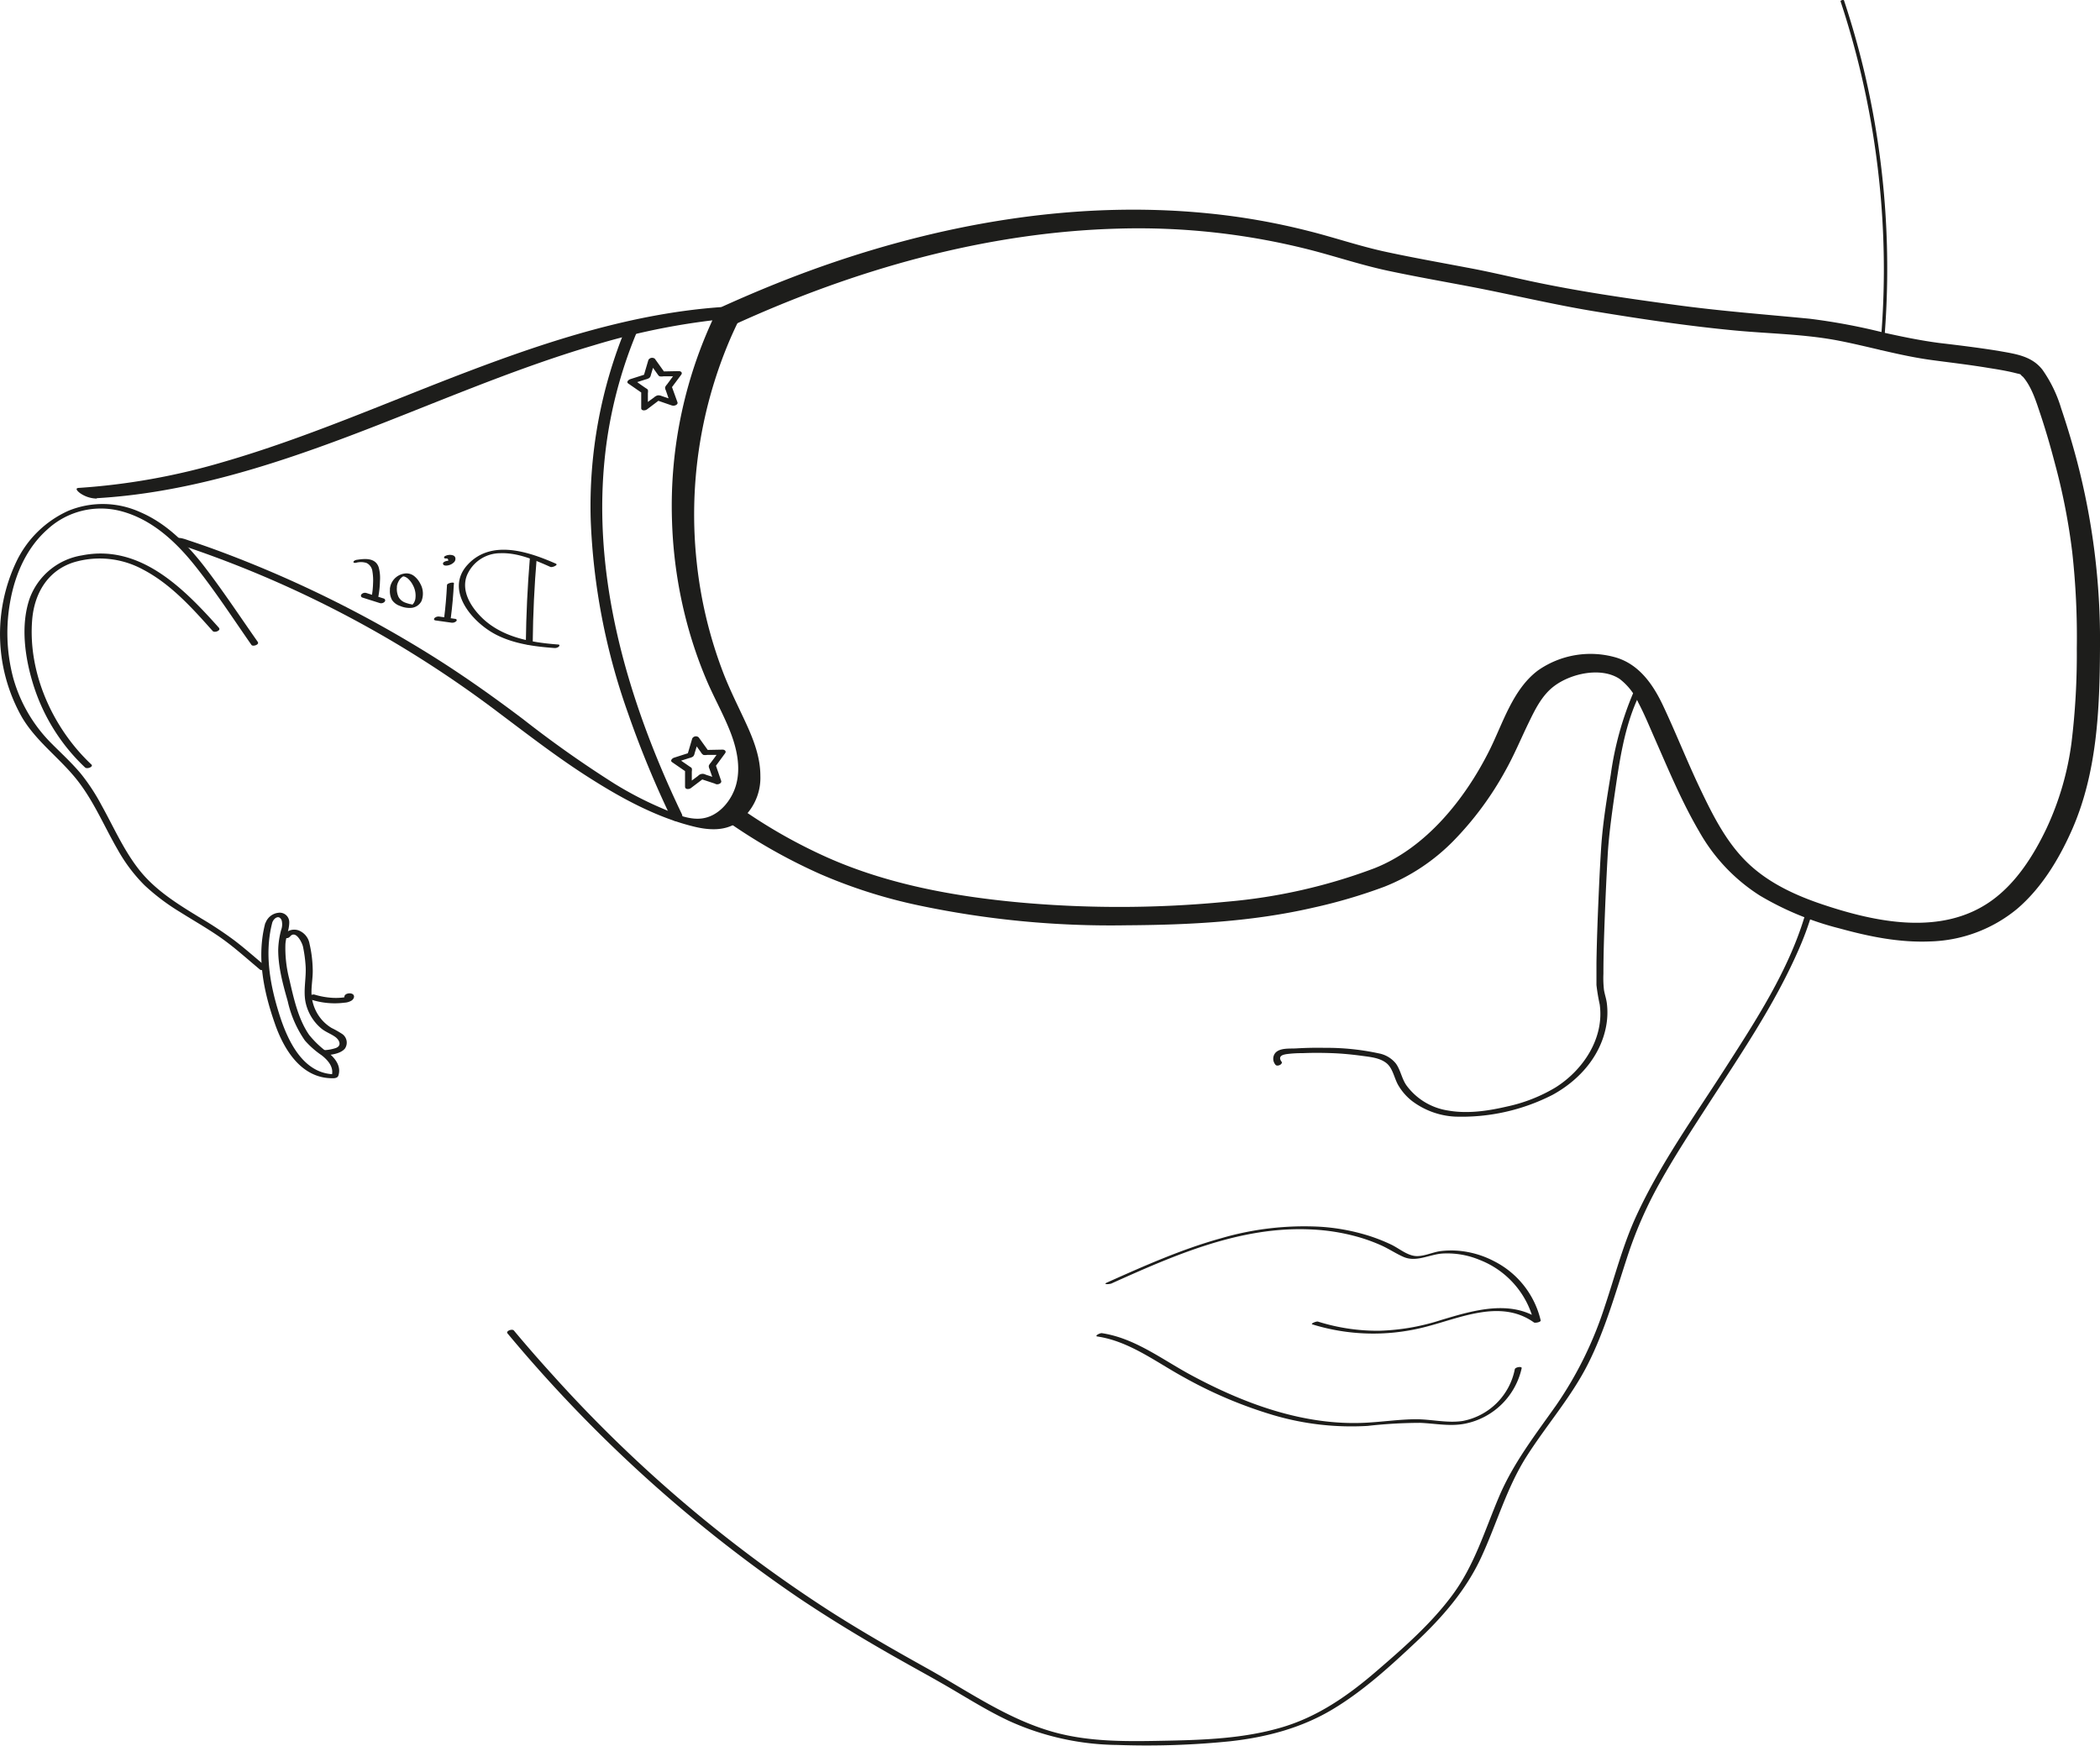 <svg xmlns="http://www.w3.org/2000/svg" viewBox="0 0 440.82 366.55"><defs><style>.cls-1{fill:#1d1d1b;}</style></defs><g id="Layer_2" data-name="Layer 2"><g id="Layer_1-2" data-name="Layer 1"><path class="cls-1" d="M65.32,209.88a16.15,16.15,0,0,0,7,.64,3.15,3.15,0,0,0,1.52-.47c.33-.24.64-.73.38-1.14-.46-.68-2.23-.32-1.88.6.26.68,1.7.28,1.45-.39l-.09.26-.28.22a.65.65,0,0,1-.41,0c-.18-.1-.23-.19-.14-.28s.05-.05,0,0l-.11,0c-.26,0-.53.09-.8.12a12.93,12.93,0,0,1-2,.07,16,16,0,0,1-3.88-.67,1,1,0,0,0-1,.27.45.45,0,0,0,.2.74Z"></path><path class="cls-1" d="M54.13,134.8c-3.75-5.34-7.35-10.81-11.35-16-3.6-4.62-7.86-8.92-13.32-11.26a19,19,0,0,0-15.1-.3A22.18,22.18,0,0,0,3.4,118a35.41,35.41,0,0,0,1.19,32.56c3,5.12,7.93,8.57,11.58,13.19,3.51,4.44,5.68,9.71,8.5,14.58a34.06,34.06,0,0,0,5.65,7.52,45.26,45.26,0,0,0,7.49,5.65c2.7,1.7,5.47,3.28,8.1,5.08,3.07,2.1,5.81,4.61,8.67,7,.42.35,1.77-.23,1.34-.58-2.26-1.86-4.45-3.83-6.78-5.6a80.51,80.51,0,0,0-7-4.63c-4.65-2.84-9.36-5.7-12.81-10-3.31-4.14-5.44-9.07-8-13.67A42,42,0,0,0,17,162.48c-1.86-2.24-4-4.19-6.07-6.27a31.33,31.33,0,0,1-8.19-14,37,37,0,0,1-.5-16.44c1.06-5.5,3.47-10.87,7.72-14.62a16.55,16.55,0,0,1,15.37-3.85c6.4,1.66,11.41,6.26,15.45,11.29,4.3,5.36,8.08,11.19,12,16.81.3.43,1.7-.07,1.34-.58Z"></path><path class="cls-1" d="M46,131.86c-7.41-8.31-16.58-17.69-28.81-15.25a14.06,14.06,0,0,0-11,9.14c-1.93,5.72-.93,12.52.85,18.16a40.42,40.42,0,0,0,10.81,17.22c.45.42,1.82-.16,1.34-.61-8.1-7.61-13.37-19.21-12.43-30.45.47-5.52,3.27-10.26,8.69-12A19,19,0,0,1,30,119.57c5.84,3.05,10.32,8.06,14.64,12.91.4.46,1.78-.11,1.33-.62Z"></path><path class="cls-1" d="M269,222.91a2.07,2.07,0,0,1-.28-.58c-.1-.73.69-.89,1.27-1a23.78,23.78,0,0,1,3.38-.21c2.11-.09,4.23-.08,6.34,0s4.18.29,6.26.57c1.68.23,3.6.4,5,1.47s1.66,3.11,2.5,4.61a11.68,11.68,0,0,0,2.92,3.38,16.35,16.35,0,0,0,9,3.29,41.89,41.89,0,0,0,20.52-4.57c5.65-3.09,10.22-8.25,11.3-14.76a15.5,15.5,0,0,0,.09-4.46c-.12-.95-.44-1.84-.6-2.78a22,22,0,0,1-.12-3.44c0-4.16.15-8.33.31-12.5s.35-8.17.58-12.26.81-8.3,1.4-12.44c1-6.81,1.93-13.85,4.73-20.2l.55-1.23c.34-.74-1.12-.72-1.38-.15a67.44,67.44,0,0,0-4.65,17c-.82,5-1.65,10-2,15.07-.24,3.65-.41,7.31-.57,11-.19,4.46-.36,8.93-.43,13.4,0,1.57,0,3.14,0,4.7a40.45,40.45,0,0,0,.68,4.06c1,7.11-3.49,13.82-9.31,17.46a33.38,33.38,0,0,1-10.23,4c-3.95.92-8.22,1.54-12.25.83a13.31,13.31,0,0,1-8.77-5.28c-1-1.42-1.22-3.18-2.2-4.56a6,6,0,0,0-3.59-2.16A51.67,51.67,0,0,0,278.07,220q-3-.06-6,.12c-1.29.08-3.32-.15-4.32.9a1.93,1.93,0,0,0-.05,2.48c.29.55,1.68,0,1.32-.63Z"></path><path class="cls-1" d="M233.17,269.54c13.33-6,27.31-12.18,42.24-11.4a43,43,0,0,1,9.89,1.63,36.45,36.45,0,0,1,4.65,1.71c1.6.72,3.07,1.72,4.67,2.42,2.7,1.17,5.42-.52,8.16-.71a17.69,17.69,0,0,1,7.8,1.33A18.65,18.65,0,0,1,322,277.61l1.41-.45c-6.26-4.46-14.28-2-20.94,0a46.3,46.3,0,0,1-12.94,2.24,41.61,41.61,0,0,1-12.87-1.92c-.34-.1-1.63.44-1.19.58a43.34,43.34,0,0,0,23,.72C306,277,314.8,272.52,322,277.66c.23.16,1.49-.06,1.41-.44a18.72,18.72,0,0,0-9.76-12.41,19.79,19.79,0,0,0-7.47-2.2,18.27,18.27,0,0,0-3.77.07c-1.75.22-3.84,1.29-5.56,1s-3.27-1.62-4.78-2.35a37.23,37.23,0,0,0-4.79-1.89,43.28,43.28,0,0,0-10.09-1.87A62.09,62.09,0,0,0,256.26,260c-8.26,2.3-16.11,5.8-23.93,9.3-.87.39.48.37.84.21Z"></path><path class="cls-1" d="M230.38,280.61c6.69,1,12.3,5.37,18.1,8.54a92.13,92.13,0,0,0,18.93,8,57.9,57.9,0,0,0,19.67,2.23,99.71,99.71,0,0,1,11.05-.64c3.22.13,6.4.82,9.59.13a15.24,15.24,0,0,0,11.7-11.6c.09-.47-1.35-.23-1.44.21a13.76,13.76,0,0,1-10.92,10.86c-3.3.51-6.7-.39-10-.36s-6.89.55-10.33.73c-13,.68-25.61-4-36.87-10.09-6-3.25-11.68-7.68-18.55-8.71-.41-.06-1.69.6-.91.71Z"></path><path class="cls-1" d="M55.66,193.9c-1.81,7-.33,14.23,2,20.9,1.91,5.59,5.66,11.75,12.35,11.58.35,0,.87-.12,1-.5.65-1.84-.48-3.51-1.86-4.65a20,20,0,0,1-4.26-3.95c-2.33-3.38-3.26-7.79-4.17-11.73a26.18,26.18,0,0,1-.81-7.27c.09-1.58.81-3.08.81-4.64a2,2,0,0,0-2.26-2,3.26,3.26,0,0,0-2.77,2.28c-.17.49,1.28.31,1.45-.18.32-1,1.49-1.79,2-.46a3.48,3.48,0,0,1-.13,2,17.48,17.48,0,0,0-.61,4.14c0,3.68,1,7.28,2,10.8A23.23,23.23,0,0,0,64,218.46a18.42,18.42,0,0,0,3.5,3.09c1.4,1.09,2.74,2.63,2.07,4.51l1-.51c-6.8.17-10.11-6.88-11.87-12.37-2-6.26-3.24-13-1.55-19.46C57.24,193.19,55.79,193.4,55.66,193.9Z"></path><path class="cls-1" d="M60.84,196.69c1.18-1.56,2.55,1.14,2.76,2.06a27.89,27.89,0,0,1,.53,3.76c.25,2.71-.56,5.47.06,8.14a9.83,9.83,0,0,0,3.25,5.28c.9.75,2,1.11,2.92,1.77s1.44,1.88.1,2.35a8.89,8.89,0,0,1-2.23.43c-.83.05-1.1,1.17-.11,1.1,1.32-.09,3.36-.31,4.28-1.42a2.21,2.21,0,0,0-.6-3.09,20.89,20.89,0,0,0-2.21-1.25,8.77,8.77,0,0,1-2-1.67,8.94,8.94,0,0,1-2.12-4.61c-.29-2,.26-4.09.17-6.13a25.56,25.56,0,0,0-.66-5.23,3.67,3.67,0,0,0-2.29-2.83,2.78,2.78,0,0,0-3.1.88c-.56.74.8,1,1.22.46Z"></path><path class="cls-1" d="M378.91,192.1c-3.45,11.68-10.4,22.27-16.92,32.43s-13.49,19.88-18.49,30.72c-2.82,6.1-4.49,12.68-6.62,19a79.23,79.23,0,0,1-10.22,20.8c-4.39,6.22-9,12.14-12,19.22s-5.13,14.29-9.7,20.51c-4.46,6.06-10.24,11.11-15.91,16-6.07,5.25-12.57,9.79-20.36,12-7.55,2.17-15.47,2.52-23.28,2.68-8.11.16-16.42.4-24.31-1.82-9.7-2.72-18-8.65-26.76-13.51-6.81-3.79-13.57-7.66-20.14-11.86a287.71,287.71,0,0,1-58.33-49.74q-4.1-4.51-8-9.18c-.36-.42-1.75.11-1.34.6a296.57,296.57,0,0,0,61.06,55.49c7.23,4.86,14.71,9.34,22.31,13.6,2.61,1.47,5.24,2.91,7.84,4.4,4.71,2.69,9.25,5.64,14.18,7.93a56.26,56.26,0,0,0,22.7,5,172.61,172.61,0,0,0,23.63-.78c7.58-.84,15-2.79,21.56-6.75,6.41-3.85,12.07-9.05,17.51-14.16s10.42-10.81,13.6-17.7c3.29-7.09,5.34-14.63,9.58-21.27s9.31-12.36,12.82-19.3,5.72-14.71,8.17-22.21a86.46,86.46,0,0,1,6.91-15.85c3-5.4,6.41-10.63,9.77-15.83,6.93-10.73,14.29-21.43,19.41-33.18a64.48,64.48,0,0,0,2.76-7.48c.17-.58-1.29-.39-1.45.15Z"></path><path class="cls-1" d="M395.37,73.21a179.76,179.76,0,0,0-3.84-57.34q-1.86-8-4.45-15.79c-.07-.2-.79,0-.72.2a179.65,179.65,0,0,1,9.09,56.23q0,8.41-.8,16.81c0,.23.7.09.72-.11Z"></path><path class="cls-1" d="M20.31,104.6c18.27-1.06,35.87-6.58,52.89-13s33.87-13.92,51.44-19.1A144.41,144.41,0,0,1,155,66.71l-4.24-2a93.17,93.17,0,0,0-9.69,44.8,94.33,94.33,0,0,0,3.47,22.53,90.19,90.19,0,0,0,3.82,10.86c1.52,3.55,3.42,6.93,4.85,10.52s2.38,7.7,1.26,11.52c-.95,3.23-3.64,6.47-7.14,6.9-2.78.35-5.7-1-8.2-2.06a74.52,74.52,0,0,1-10.16-5.25A232,232,0,0,1,109.81,151c-6.41-4.84-12.94-9.47-19.77-13.71a246,246,0,0,0-44.77-21.86q-2.87-1.05-5.76-2c-.41-.14-2.34-.89-2.59-.2s1.77,1.44,2.09,1.55a230.72,230.72,0,0,1,45.36,21.06,236.74,236.74,0,0,1,20.4,13.86c6.42,4.82,12.77,9.74,19.57,14,6.58,4.16,13.87,8.06,21.5,9.89,2.91.69,6.14.91,8.77-.78a11.51,11.51,0,0,0,5-9.93c0-3.89-1.41-7.54-3-11s-3.43-7.06-4.83-10.73a91.72,91.72,0,0,1-5.52-23A93.55,93.55,0,0,1,153,71.82c.76-1.81,1.59-3.58,2.47-5.33.52-1-3.67-2-4.24-2-18.27,1.31-35.84,7-52.86,13.46S64.47,91.91,46.87,97a139.1,139.1,0,0,1-30.35,5.44c-1.1.07.19,1.06.5,1.24a6.3,6.3,0,0,0,3.29,1Z"></path><path class="cls-1" d="M154.05,68.2C179.37,56.62,206.81,48.75,234.77,48a145.71,145.71,0,0,1,40.79,4.6c5.35,1.41,10.55,3.14,16,4.29,5.57,1.18,11.17,2.17,16.76,3.23,8.85,1.68,17.57,3.8,26.47,5.26,9.72,1.6,19.51,3.07,29.33,4,7.26.69,14.73.76,21.91,2.16,6.51,1.27,12.91,3.18,19.5,4.06,4,.54,8,1,12,1.67,1.78.28,3.56.57,5.32,1l1,.25c-.7-.19.14,0,.31.11s1,.39,0,0c.24.11-.26-.37,0,0s.42.39.59.6c1.79,2.15,2.69,5.16,3.57,7.77,1.12,3.36,2.11,6.77,3,10.18A132.3,132.3,0,0,1,435,116a161.68,161.68,0,0,1,.95,20.17A152.65,152.65,0,0,1,434.83,156a61.2,61.2,0,0,1-5.27,18c-2.71,5.67-6.36,11.43-11.55,15.13-10.4,7.42-24.2,4.53-35.42.77-5.31-1.78-10.6-4.17-14.84-7.91-5-4.39-8.05-10.48-10.86-16.38s-5.08-11.71-7.8-17.48c-2.07-4.38-4.94-8.56-9.8-10.06a19.23,19.23,0,0,0-16.47,2.71c-5.31,4-7.33,11.1-10.2,16.83-5.11,10.18-13.29,20.44-24.17,24.71a116,116,0,0,1-30.93,7,232.62,232.62,0,0,1-43.2.18c-13.85-1.26-27.93-3.8-40.7-9.49a109.75,109.75,0,0,1-17.25-9.68,2.68,2.68,0,0,0-3.35.13c-.83,1-.08,2.21.8,2.8a116.7,116.7,0,0,0,18.44,10.29,107.56,107.56,0,0,0,20.53,6.53,194.82,194.82,0,0,0,43.75,4.19c13.13-.08,26.35-.75,39.17-3.71a111.2,111.2,0,0,0,14.87-4.38,41.86,41.86,0,0,0,14.49-9.6,67.56,67.56,0,0,0,11-14.89c1.77-3.17,3.16-6.52,4.74-9.79,1.37-2.82,2.79-5.82,5.34-7.78,3.53-2.72,9.94-4.16,13.84-1.57a13,13,0,0,1,3.93,5c1.3,2.46,2.35,5.06,3.48,7.61,2.89,6.57,5.65,13.22,9.29,19.43a38,38,0,0,0,12.71,13.43,62.64,62.64,0,0,0,16.8,6.92c6.21,1.71,12.53,3,19,2.72a29.91,29.91,0,0,0,18.19-6.81c5.08-4.32,8.73-10.32,11.43-16.36,5.41-12.1,5.94-25.54,6-38.59a148.49,148.49,0,0,0-5-39.75c-.94-3.5-2-7-3.15-10.4a28,28,0,0,0-3.91-8.09c-2.3-3-5.83-3.36-9.32-4C415.32,73,411.17,72.49,407,72c-3.86-.51-7.62-1.29-11.43-2.13a129.34,129.34,0,0,0-15.71-2.95C370.42,66,361,65.3,351.56,64c-10.17-1.37-20.37-2.85-30.4-5-4.4-.95-8.76-2-13.19-2.81-5.71-1.09-11.45-2.1-17.13-3.33-5.5-1.19-10.73-3-16.2-4.37a142.09,142.09,0,0,0-21-3.69c-28.33-2.84-57,2.32-83.55,12-6.57,2.4-13,5.09-19.39,8-1.13.52-.8,2-.1,2.75a3,3,0,0,0,3.44.59Z"></path><path class="cls-1" d="M131.4,68.76A98.19,98.19,0,0,0,124,109.18a136.23,136.23,0,0,0,7.82,40.53,209.07,209.07,0,0,0,9.07,22c.62,1.29,2.91.62,2.22-.82-11.66-24.37-19.66-51.7-15.64-78.91a94,94,0,0,1,6.22-22.27c.56-1.33-1.77-2.25-2.33-.91Z"></path><path class="cls-1" d="M116.74,118.37c-5.68-2.5-13.53-5.21-18.53.14s.94,12.26,6.09,14.83c3.73,1.86,7.93,2.41,12,2.71a1.32,1.32,0,0,0,1-.28c.15-.18.24-.42-.12-.45-6-.44-12.4-1.6-16.67-6.3-2-2.19-3.64-5.2-2.51-8.18a7.61,7.61,0,0,1,7-4.69c3.68-.14,7.24,1.42,10.54,2.88.39.17,1.72-.42,1.16-.66Z"></path><path class="cls-1" d="M110.59,135c.28,0,1.63-.54,1-.54-.28,0-1.63.54-1,.54Z"></path><path class="cls-1" d="M111.22,117.26q-.73,8.85-.84,17.73c0,.61,1.44.31,1.45-.18q.09-8.88.84-17.73c0-.6-1.41-.33-1.45.18Z"></path><path class="cls-1" d="M95.28,122.68v-.25c0-.28-1.43,0-1.45.39-.12,2.4-.32,4.79-.63,7.16,0,.37,1.38.11,1.43-.25.32-2.42.53-4.86.65-7.3l-1.45.39v.25c0,.27,1.48,0,1.45-.39Z"></path><path class="cls-1" d="M93.76,117.26h.06c-.12,0,0,0,0,0l.12,0-.13,0a.51.51,0,0,1,.17.07l-.09-.06a.49.49,0,0,1,.16.16l-.05-.08a.57.57,0,0,1,.09.36v-.09A.8.8,0,0,1,94,118l.06-.09a1,1,0,0,1-.15.2L94,118l-.07.06,0,0,.07,0-.08,0,.11,0-.06,0-.08,0,.13,0,0,0H94c.2,0-.07,0,.13,0s-.06,0,.11,0,0,0,0,0l.13,0,0,0,.09,0a.13.13,0,0,1-.07-.06l.05.08a.24.24,0,0,1,0-.12V118c0-.12,0-.18-.14-.23a.93.93,0,0,0-.47,0,1.55,1.55,0,0,0-.55.18l-.13.09a.45.45,0,0,0-.15.19c-.09.63.77.55,1.16.45a2.43,2.43,0,0,0,1.14-.63,1,1,0,0,0,.3-.79.71.71,0,0,0-.44-.63,2,2,0,0,0-1.11-.09,1.55,1.55,0,0,0-.55.18c-.09,0-.26.16-.28.28-.06.3.43.27.61.25Z"></path><path class="cls-1" d="M81.87,123.67a3.88,3.88,0,0,0,.42,2.3A3.28,3.28,0,0,0,84,127.23a4.93,4.93,0,0,0,2.42.39,2.66,2.66,0,0,0,2.05-1.41,4.24,4.24,0,0,0-.25-3.67A4.86,4.86,0,0,0,87,121a2.61,2.61,0,0,0-2.08-.58,3.59,3.59,0,0,0-3.08,3.26c0,.25,1.41.08,1.45-.39a3.31,3.31,0,0,1,.56-1.54,2.57,2.57,0,0,1,.47-.52l.2-.15.12-.06c-.12,0,0,0,0,0s-.18,0,0,0h.06a1.31,1.31,0,0,1,.34.09,2.43,2.43,0,0,1,.73.5,4.64,4.64,0,0,1,.9,1.24,4.57,4.57,0,0,1,.5,3,2.91,2.91,0,0,1-.27.69,2,2,0,0,1-.17.23,1.12,1.12,0,0,1-.18.2c-.06,0-.19.06,0,0,.4,0,0,0-.11-.06s-.28-.06-.42-.09c-.31-.08-.61-.17-.91-.28a2.65,2.65,0,0,1-1.47-1.24,4,4,0,0,1-.31-2.1C83.34,123,81.9,123.21,81.87,123.67Z"></path><path class="cls-1" d="M74.79,118.14a3.92,3.92,0,0,1,2.15.06,2.25,2.25,0,0,1,1.23,1.73,11.52,11.52,0,0,1,.14,2.56,18.62,18.62,0,0,1-.33,3c-.08.43,1.36.18,1.44-.22a20.29,20.29,0,0,0,.34-3.3,8.47,8.47,0,0,0-.26-2.84c-.65-2-2.78-1.87-4.46-1.61-.23,0-.78.16-.84.44s.46.22.59.2Z"></path><path class="cls-1" d="M76.07,125.46l3.66,1.16a1,1,0,0,0,1-.27.41.41,0,0,0-.18-.69l-3.66-1.16a1,1,0,0,0-1,.27.41.41,0,0,0,.18.69Z"></path><path class="cls-1" d="M91.39,130.26l3.34.47a1.24,1.24,0,0,0,1-.27.28.28,0,0,0-.14-.52l-3.34-.48a1.24,1.24,0,0,0-1,.27c-.08.09-.18.2-.14.32a.34.34,0,0,0,.28.21Z"></path><path class="cls-1" d="M141.87,84.14l-1.81-.6-1.16-.39a1.7,1.7,0,0,0-.83-.14,1.73,1.73,0,0,0-.76.42l-1,.73-1.53,1.16,1.22.28V82.53a1.87,1.87,0,0,0,0-.67c-.09-.18-.36-.31-.52-.42l-1-.69L133,79.68l-.42.92,1.82-.58,1.1-.35a2.61,2.61,0,0,0,.79-.31,1.09,1.09,0,0,0,.34-.65l.34-1.14.56-1.83-1.36.23,1.12,1.56.67.94c.15.2.27.44.51.54a2,2,0,0,0,.78,0l1.19,0,1.92,0-.55-.74-1.07,1.46-.74,1a2,2,0,0,0-.38.57,1.13,1.13,0,0,0,.14.64l.39,1.14.61,1.76c.23.66,1.68.26,1.45-.38L141,81.1l-.11.41L143,78.67c.33-.46-.1-.76-.55-.75l-3.52.07.59.21-2.05-2.87a.91.91,0,0,0-1.36.24l-1,3.38.56-.42-3.37,1.08c-.34.11-.9.58-.42.91l2.89,2-.17-.36,0,3.53c0,.61.87.53,1.21.27l2.82-2.13-.9.16L141,85.12a1,1,0,0,0,1-.28A.42.42,0,0,0,141.87,84.14Z"></path><path class="cls-1" d="M151.09,163.63l-1.81-.61-1.16-.38a1.28,1.28,0,0,0-1.59.27l-1,.74L144,164.8l1.22.3V162a1.88,1.88,0,0,0,0-.67c-.09-.19-.35-.31-.52-.43l-1-.69-1.53-1.06-.41.94,1.82-.58,1.1-.35a2.37,2.37,0,0,0,.79-.31,1.16,1.16,0,0,0,.33-.66l.35-1.14.55-1.83-1.36.23,1.12,1.56.67.93a1.48,1.48,0,0,0,.52.56,2.25,2.25,0,0,0,.78,0l1.19,0,1.91,0-.55-.78-1.07,1.47-.75,1a1.93,1.93,0,0,0-.37.57,1.2,1.2,0,0,0,.14.66l.39,1.13.61,1.76c.24.69,1.69.29,1.45-.38l-1.15-3.34-.12.43,2.09-2.85c.34-.45-.09-.79-.55-.78l-3.53.07.61.23-2.06-2.87a.88.88,0,0,0-1.36.23l-1,3.38.55-.43-3.36,1.08c-.36.11-.9.61-.42.94l2.9,2-.18-.38,0,3.53c0,.63.86.57,1.22.3l2.81-2.13-.9.15,3.36,1.11a1,1,0,0,0,1-.27A.45.45,0,0,0,151.09,163.63Z"></path></g></g></svg>